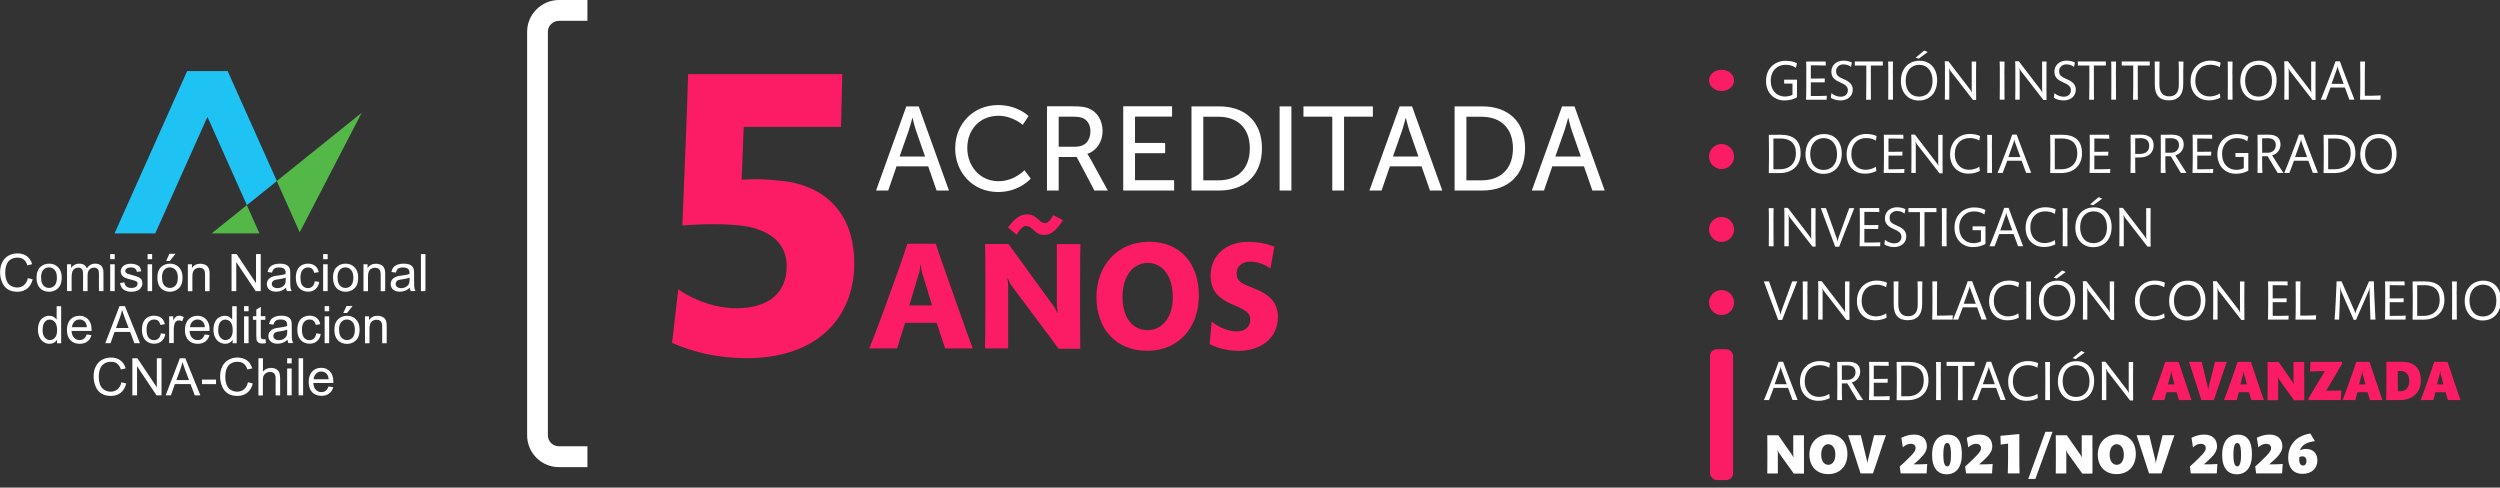 <?xml version="1.0" encoding="UTF-8"?>
<svg id="Capa_1" data-name="Capa 1" xmlns="http://www.w3.org/2000/svg" version="1.1" viewBox="0 0 282 55">
  <rect x="0" y="0" width="282" height="55" fill="#333333" stroke="none"/>
  <defs>
    <style>
      .cls-1, .cls-2, .cls-3, .cls-4, .cls-5, .cls-6, .cls-7 {
        stroke-width: 0px;
      }

      .cls-1, .cls-3, .cls-4, .cls-7 {
        fill-rule: evenodd;
      }

      .cls-1, .cls-5 {
        fill: #fff;
      }

      .cls-2 {
        fill: none;
      }

      .cls-3 {
        fill: #54b848;
      }

      .cls-4 {
        fill: #1fc3f3;
      }

      .cls-6, .cls-7 {
        fill: #fc1c66;
      }
    </style>
  </defs>
  <g>
    <polygon class="cls-4" points="12.92 26.33 17.51 26.33 23.4 13.18 27.85 23.14 31.23 20.42 25.69 8.04 25.7 8.02 25.68 8.02 21.11 8.02 21.09 8.02 21.1 8.04 12.92 26.33"/>
    <path class="cls-3" d="M23.87,26.33h5.4l-1.43-3.19-3.97,3.19h0ZM33.81,26.2l6.99-13.48-9.58,7.7,2.58,5.78Z"/>
    <path class="cls-1" d="M3.14,31.37l.55.14c-.12.45-.32.8-.62,1.04-.3.24-.67.36-1.1.36s-.82-.09-1.1-.28c-.28-.18-.5-.45-.64-.8-.15-.35-.22-.72-.22-1.12,0-.44.08-.81.25-1.14.17-.32.4-.57.71-.74.31-.17.64-.25,1.01-.25.42,0,.77.11,1.05.32.29.21.48.51.6.9l-.54.13c-.1-.3-.24-.53-.42-.66-.18-.14-.42-.21-.7-.21-.32,0-.59.08-.8.23-.22.15-.37.36-.45.62-.09.26-.13.53-.13.8,0,.36.05.67.15.93.1.27.26.46.48.59.22.13.45.2.71.2.31,0,.57-.09.78-.27.21-.18.36-.44.44-.8h0ZM4.12,31.32c0-.56.16-.97.47-1.24.26-.22.58-.34.95-.34.42,0,.76.14,1.02.41.26.27.4.65.4,1.13,0,.39-.06.7-.18.92-.12.22-.29.4-.51.52-.22.12-.47.19-.73.19-.42,0-.77-.14-1.03-.41-.26-.27-.39-.66-.39-1.17h0ZM4.64,31.32c0,.39.08.68.25.87.17.19.38.29.64.29s.47-.1.64-.29c.17-.19.25-.49.25-.89,0-.37-.09-.66-.26-.85-.17-.19-.38-.29-.64-.29s-.47.1-.64.29c-.17.19-.25.48-.25.87h0ZM7.56,32.84v-3.03h.46v.43c.09-.15.22-.27.38-.36.16-.09.34-.14.54-.14.22,0,.41.05.55.14.14.09.24.22.3.39.24-.35.55-.53.94-.53.3,0,.53.08.7.25.16.17.24.42.24.77v2.08h-.51v-1.91c0-.2-.02-.35-.05-.44-.03-.09-.09-.16-.18-.22-.09-.06-.19-.08-.31-.08-.21,0-.39.07-.53.21-.14.14-.21.37-.21.68v1.76h-.51v-1.97c0-.23-.04-.4-.13-.51-.08-.11-.22-.17-.41-.17-.14,0-.28.04-.4.11-.12.08-.21.19-.27.33-.05.15-.08.36-.08.63v1.57h-.51ZM12.43,29.24v-.58h.51v.58h-.51ZM12.43,32.84v-3.03h.51v3.03h-.51ZM13.52,31.93l.51-.08c.03.2.11.36.24.47.13.11.31.16.55.16s.41-.05.53-.14c.11-.1.17-.21.17-.34,0-.12-.05-.21-.15-.27-.07-.05-.25-.1-.53-.17-.38-.09-.64-.18-.78-.25-.14-.07-.25-.17-.33-.29-.07-.12-.11-.26-.11-.4,0-.14.03-.26.09-.37.06-.11.15-.21.25-.29.08-.06.19-.11.33-.15.14-.04.29-.06.44-.06.24,0,.45.03.63.1.18.07.31.16.4.28.08.12.14.27.18.47l-.5.07c-.02-.16-.09-.28-.2-.37-.11-.09-.26-.13-.46-.13-.23,0-.4.04-.5.12-.1.08-.15.17-.15.27,0,.07.02.13.06.18.04.05.11.1.2.14.05.02.2.06.45.13.36.1.62.18.76.24.14.06.26.15.34.27.08.12.12.26.12.44s-.05.33-.15.48c-.1.15-.24.27-.43.35-.19.08-.4.12-.64.12-.39,0-.69-.08-.9-.24-.21-.16-.34-.4-.4-.73h0ZM16.65,29.24v-.58h.51v.58h-.51ZM16.65,32.84v-3.03h.51v3.03h-.51ZM17.75,31.32c0-.56.16-.97.47-1.24.26-.22.58-.34.95-.34.42,0,.76.14,1.02.41.26.27.4.65.4,1.13,0,.39-.06.7-.18.92-.12.22-.29.4-.51.52-.22.12-.47.19-.73.19-.42,0-.77-.14-1.03-.41-.26-.27-.39-.66-.39-1.17h0ZM18.28,31.32c0,.39.08.68.25.87.17.19.38.29.64.29s.47-.1.64-.29c.17-.19.25-.49.25-.89,0-.37-.09-.66-.26-.85-.17-.19-.38-.29-.64-.29s-.47.1-.64.29c-.17.19-.25.48-.25.87h0ZM18.74,29.43l.37-.8h.68l-.63.8h-.43ZM21.19,32.84v-3.03h.46v.43c.22-.33.54-.49.96-.49.18,0,.35.03.5.1.15.07.27.15.34.26.08.11.13.23.16.38.02.1.03.26.03.5v1.86h-.51v-1.84c0-.21-.02-.37-.06-.47-.04-.1-.11-.19-.21-.25-.1-.06-.22-.09-.36-.09-.22,0-.41.07-.56.21-.16.14-.24.4-.24.79v1.65h-.51ZM26.12,32.84v-4.18h.57l2.19,3.28v-3.28h.53v4.18h-.57l-2.19-3.28v3.28h-.53ZM32.26,32.46c-.19.16-.37.28-.55.34-.18.07-.36.1-.57.1-.33,0-.59-.08-.77-.24-.18-.16-.27-.37-.27-.62,0-.15.03-.28.1-.41.07-.12.16-.22.27-.29.11-.07.23-.13.37-.17.1-.03.25-.05.46-.08.41-.05.72-.11.92-.18,0-.07,0-.11,0-.13,0-.21-.05-.36-.15-.44-.13-.12-.33-.17-.59-.17-.24,0-.42.04-.54.13-.12.08-.2.23-.26.45l-.5-.07c.05-.22.12-.39.23-.52.1-.13.26-.23.46-.31.2-.07.43-.11.69-.11s.47.03.63.09c.16.06.28.14.36.23.08.09.13.21.16.35.02.09.03.25.03.47v.68c0,.48.01.78.03.9.02.13.06.25.13.37h-.54c-.05-.11-.08-.23-.1-.38h0ZM32.22,31.32c-.19.08-.47.14-.84.19-.21.03-.36.06-.45.1-.09.04-.15.09-.2.17-.05.07-.07.15-.07.24,0,.14.05.25.16.34s.26.14.46.14.37-.04.53-.13c.15-.09.27-.2.34-.35.06-.12.08-.29.08-.51v-.19h0ZM35.51,31.73l.5.07c-.06.35-.2.62-.42.81-.23.2-.51.29-.84.29-.41,0-.75-.14-1-.41-.25-.27-.38-.66-.38-1.16,0-.33.05-.61.16-.86.11-.24.27-.43.49-.55.22-.12.46-.18.72-.18.33,0,.6.08.81.25.21.17.34.4.4.71l-.5.08c-.05-.2-.13-.36-.25-.46-.12-.1-.27-.15-.44-.15-.26,0-.47.09-.63.28-.16.19-.24.48-.24.88s.08.7.23.89c.16.18.36.28.61.28.2,0,.37-.06.51-.19.14-.12.22-.31.26-.57h0ZM36.45,29.24v-.58h.51v.58h-.51ZM36.45,32.84v-3.03h.51v3.03h-.51ZM37.56,31.32c0-.56.16-.97.47-1.24.26-.22.58-.34.95-.34.42,0,.76.14,1.02.41.26.27.4.65.4,1.13,0,.39-.06.7-.17.92-.12.22-.29.4-.51.52-.22.12-.47.19-.73.19-.42,0-.77-.14-1.03-.41-.26-.27-.39-.66-.39-1.17h0ZM38.08,31.32c0,.39.08.68.25.87.17.19.38.29.64.29s.47-.1.64-.29c.17-.19.25-.49.25-.89,0-.37-.09-.66-.26-.85-.17-.19-.38-.29-.64-.29s-.47.1-.64.29c-.17.19-.25.48-.25.87h0ZM41,32.84v-3.03h.46v.43c.22-.33.54-.49.96-.49.18,0,.35.03.5.1.15.07.27.15.34.26.08.11.13.23.16.38.02.1.03.26.03.5v1.86h-.51v-1.84c0-.21-.02-.37-.06-.47-.04-.1-.11-.19-.21-.25-.1-.06-.22-.09-.36-.09-.22,0-.41.07-.56.21-.16.14-.24.4-.24.79v1.65h-.51ZM46.23,32.46c-.19.16-.37.28-.55.34-.18.07-.37.1-.57.1-.33,0-.59-.08-.77-.24-.18-.16-.27-.37-.27-.62,0-.15.03-.28.1-.41.07-.12.16-.22.27-.29.11-.07.23-.13.37-.17.1-.03.25-.05.46-.08.41-.05.72-.11.92-.18,0-.07,0-.11,0-.13,0-.21-.05-.36-.15-.44-.13-.12-.33-.17-.59-.17-.24,0-.42.04-.54.13-.12.08-.2.23-.26.45l-.5-.07c.05-.22.12-.39.23-.52.1-.13.26-.23.46-.31.2-.07.43-.11.69-.11s.47.03.63.09c.16.06.28.14.36.23.08.09.13.21.16.35.02.09.03.25.03.47v.68c0,.48.01.78.03.9.02.13.06.25.13.37h-.54c-.05-.11-.08-.23-.1-.38h0ZM46.19,31.32c-.19.08-.47.14-.84.19-.21.03-.36.06-.45.1-.09.04-.15.09-.2.17-.05.07-.07.15-.07.24,0,.14.05.25.16.34s.26.14.46.14.37-.04.53-.13c.15-.09.27-.2.34-.35.06-.12.08-.29.08-.51v-.19h0ZM47.48,32.84v-4.18h.51v4.18h-.51ZM6.43,38.71v-.38c-.19.3-.47.45-.85.45-.24,0-.46-.07-.66-.2-.2-.13-.36-.32-.47-.56-.11-.24-.17-.51-.17-.82s.05-.58.15-.82c.1-.25.25-.43.45-.56.2-.13.43-.2.67-.2.18,0,.35.04.49.12.14.08.26.18.35.3v-1.5h.51v4.18h-.48ZM4.8,37.2c0,.39.08.68.25.87.16.19.36.29.58.29s.42-.09.57-.27c.16-.18.24-.46.24-.84,0-.41-.08-.72-.24-.91-.16-.19-.36-.29-.59-.29s-.42.09-.57.28c-.15.19-.23.48-.23.88h0ZM9.79,37.73l.53.07c-.08.31-.24.55-.46.72-.23.17-.51.26-.87.26-.44,0-.79-.14-1.05-.41-.26-.27-.39-.65-.39-1.15s.13-.9.39-1.18c.26-.28.6-.42,1.02-.42s.73.14.99.41c.26.28.38.66.38,1.16,0,.03,0,.08,0,.14h-2.26c.02.33.11.59.28.76.17.18.38.27.63.27.19,0,.35-.05.48-.15.13-.1.24-.26.32-.48h0ZM8.11,36.91h1.69c-.02-.26-.09-.45-.19-.57-.16-.2-.38-.3-.63-.3-.24,0-.43.08-.59.24-.16.16-.25.37-.27.63h0ZM11.88,38.71l1.6-4.18h.61l1.7,4.18h-.63l-.48-1.27h-1.76l-.45,1.27h-.59ZM13.08,37h1.43l-.44-1.16c-.13-.35-.23-.64-.3-.87-.06.27-.13.54-.23.81l-.46,1.23h0ZM18.15,37.6l.5.07c-.06.35-.2.62-.42.81-.23.2-.51.29-.84.29-.41,0-.75-.14-1-.41-.25-.27-.38-.66-.38-1.16,0-.33.05-.61.16-.86.11-.24.27-.43.49-.55.22-.12.46-.18.72-.18.33,0,.6.08.81.25.21.17.34.4.4.71l-.5.08c-.05-.2-.13-.36-.25-.46-.12-.1-.27-.15-.44-.15-.26,0-.47.09-.63.28-.16.19-.24.48-.24.88s.08.7.23.89c.16.18.36.28.61.28.2,0,.37-.06.51-.19.14-.12.22-.31.26-.57h0ZM19.08,38.71v-3.03h.46v.46c.12-.22.23-.36.33-.43.1-.07.21-.1.33-.1.17,0,.35.05.53.16l-.18.47c-.12-.07-.25-.1-.37-.1-.11,0-.21.03-.3.1-.09.07-.15.16-.19.28-.06.18-.09.38-.09.6v1.58h-.51ZM23.1,37.73l.53.07c-.08.31-.24.55-.46.72-.23.17-.51.26-.87.26-.44,0-.79-.14-1.05-.41-.26-.27-.39-.65-.39-1.15s.13-.9.39-1.18c.26-.28.6-.42,1.02-.42s.73.14.99.41c.26.28.38.66.38,1.16,0,.03,0,.08,0,.14h-2.26c.02.33.11.59.28.76.17.18.38.27.63.27.19,0,.35-.05.48-.15.13-.1.24-.26.32-.48h0ZM21.42,36.91h1.69c-.02-.26-.09-.45-.19-.57-.16-.2-.37-.3-.63-.3-.24,0-.43.08-.59.24-.16.16-.25.37-.27.63h0ZM26.24,38.71v-.38c-.19.3-.47.45-.85.45-.24,0-.46-.07-.67-.2-.2-.13-.36-.32-.47-.56-.11-.24-.17-.51-.17-.82s.05-.58.15-.82c.1-.25.25-.43.45-.56.2-.13.43-.2.67-.2.18,0,.35.04.49.12.14.08.26.18.35.3v-1.5h.51v4.18h-.48ZM24.61,37.2c0,.39.08.68.25.87.16.19.36.29.58.29s.42-.09.57-.27c.16-.18.24-.46.24-.84,0-.41-.08-.72-.24-.91-.16-.19-.36-.29-.59-.29s-.42.09-.57.28c-.15.19-.23.48-.23.88h0ZM27.53,35.11v-.58h.51v.58h-.51ZM27.53,38.71v-3.03h.51v3.03h-.51ZM29.94,38.25l.07.45c-.14.03-.27.05-.39.05-.19,0-.33-.03-.43-.09-.1-.06-.17-.14-.22-.23-.04-.1-.06-.3-.06-.61v-1.75h-.38v-.4h.38v-.75l.51-.31v1.06h.51v.4h-.51v1.78c0,.15,0,.24.03.28.02.04.05.07.09.1.04.02.1.04.18.04.06,0,.13,0,.22-.02h0ZM32.43,38.33c-.19.16-.37.28-.55.34-.18.07-.36.1-.57.1-.33,0-.59-.08-.77-.24-.18-.16-.27-.37-.27-.62,0-.15.03-.28.1-.41.07-.12.16-.22.27-.29.11-.07.23-.13.37-.17.1-.03.25-.05.46-.08.41-.05.72-.11.92-.18,0-.07,0-.11,0-.13,0-.21-.05-.36-.15-.44-.13-.12-.33-.17-.59-.17-.24,0-.42.04-.54.13-.12.08-.2.23-.26.45l-.5-.07c.05-.22.12-.39.23-.52.1-.13.26-.23.46-.31.2-.07.43-.11.69-.11s.47.03.63.09c.16.06.28.14.36.23.08.09.13.21.16.35.02.09.03.25.03.47v.68c0,.48.01.78.03.9.02.13.06.25.13.37h-.54c-.05-.11-.08-.23-.1-.38h0ZM32.39,37.19c-.19.08-.47.14-.84.19-.21.03-.36.06-.45.1-.09.04-.15.09-.2.17-.05.07-.07.15-.07.24,0,.14.05.25.16.34s.26.14.46.14.37-.04.53-.13c.15-.09.27-.2.34-.35.06-.12.08-.29.08-.51v-.19h0ZM35.68,37.6l.5.07c-.06.35-.2.62-.42.81-.23.2-.51.29-.84.29-.41,0-.75-.14-1-.41-.25-.27-.38-.66-.38-1.16,0-.33.05-.61.16-.86.11-.24.27-.43.49-.55.22-.12.46-.18.72-.18.33,0,.6.08.81.25.21.17.34.4.4.71l-.5.08c-.05-.2-.13-.36-.25-.46-.12-.1-.27-.15-.44-.15-.26,0-.47.09-.63.28-.16.19-.24.48-.24.88s.08.7.23.89c.16.18.36.28.61.28.2,0,.37-.06.51-.19.14-.12.22-.31.26-.57h0ZM36.62,35.11v-.58h.51v.58h-.51ZM36.62,38.71v-3.03h.51v3.03h-.51ZM37.72,37.2c0-.56.16-.97.47-1.24.26-.22.58-.34.95-.34.42,0,.76.14,1.02.41.26.27.4.65.4,1.13,0,.39-.06.7-.18.92-.12.22-.29.4-.51.52-.22.12-.47.19-.73.19-.42,0-.77-.14-1.03-.41-.26-.27-.39-.66-.39-1.17h0ZM38.25,37.2c0,.39.08.68.25.87.17.19.38.29.64.29s.47-.1.64-.29c.17-.19.25-.49.25-.89,0-.37-.09-.66-.26-.85-.17-.19-.38-.29-.64-.29s-.47.1-.64.29c-.17.19-.25.48-.25.87h0ZM38.72,35.31l.37-.8h.68l-.63.8h-.43ZM41.17,38.71v-3.03h.46v.43c.22-.33.54-.49.96-.49.18,0,.35.03.5.1.15.07.27.15.34.26.08.11.13.23.16.38.02.1.03.26.03.5v1.86h-.51v-1.84c0-.21-.02-.37-.06-.47-.04-.1-.11-.19-.21-.25-.1-.06-.22-.09-.36-.09-.22,0-.41.07-.56.21-.16.14-.24.4-.24.79v1.65h-.51ZM13.69,43.12l.55.14c-.12.45-.32.8-.62,1.04-.3.24-.67.36-1.1.36s-.82-.09-1.1-.28c-.28-.18-.5-.45-.64-.8-.15-.35-.22-.72-.22-1.12,0-.44.08-.81.25-1.14.17-.32.4-.57.71-.74.31-.17.64-.25,1.01-.25.42,0,.77.11,1.05.32.29.21.48.51.6.9l-.54.13c-.1-.3-.24-.53-.42-.66-.18-.14-.42-.21-.7-.21-.32,0-.59.08-.8.23-.22.15-.37.36-.45.62-.09.26-.13.53-.13.8,0,.36.05.67.15.93.1.27.26.46.48.59.22.13.45.2.71.2.31,0,.57-.09.78-.27.21-.18.36-.44.44-.8h0ZM14.93,44.59v-4.18h.57l2.19,3.28v-3.28h.53v4.18h-.57l-2.19-3.28v3.28h-.53ZM18.69,44.59l1.6-4.18h.61l1.7,4.18h-.63l-.48-1.27h-1.76l-.45,1.27h-.59ZM19.89,42.87h1.43l-.44-1.16c-.13-.35-.23-.64-.3-.87-.06.27-.13.54-.23.81l-.46,1.23h0ZM22.78,43.33v-.51h1.59v.51h-1.59ZM27.97,43.12l.55.14c-.12.45-.32.8-.63,1.04-.3.24-.67.36-1.1.36s-.82-.09-1.1-.28c-.28-.18-.5-.45-.64-.8-.15-.35-.22-.72-.22-1.12,0-.44.08-.81.25-1.14.17-.32.4-.57.71-.74.31-.17.64-.25,1.01-.25.42,0,.77.11,1.05.32.29.21.48.51.6.9l-.54.13c-.1-.3-.24-.53-.42-.66-.18-.14-.42-.21-.7-.21-.32,0-.59.08-.8.23-.22.15-.37.36-.45.62-.09.26-.13.53-.13.8,0,.36.05.67.15.93.1.27.26.46.48.59.22.13.45.2.71.2.31,0,.57-.09.78-.27.21-.18.36-.44.44-.8h0ZM29.15,44.59v-4.18h.51v1.51c.24-.28.54-.42.9-.42.22,0,.42.04.58.13.16.09.28.21.35.37.07.16.11.38.11.68v1.92h-.51v-1.92c0-.26-.06-.44-.17-.56-.11-.12-.27-.17-.47-.17-.15,0-.29.04-.43.12-.13.08-.23.19-.29.32-.06.13-.08.32-.08.56v1.66h-.51ZM32.39,40.99v-.58h.51v.58h-.51ZM32.39,44.59v-3.03h.51v3.03h-.51ZM33.68,44.59v-4.18h.51v4.18h-.51ZM37.06,43.6l.53.07c-.08.31-.24.55-.46.72-.23.17-.51.26-.87.26-.44,0-.79-.14-1.05-.41-.26-.27-.39-.65-.39-1.15s.13-.9.39-1.18c.26-.28.6-.42,1.02-.42s.73.14.99.41c.26.28.38.66.38,1.16,0,.03,0,.08,0,.14h-2.26c.02.33.11.59.28.76.17.18.38.27.63.27.19,0,.35-.05.48-.15.13-.1.24-.26.32-.48h0ZM35.38,42.78h1.69c-.02-.26-.09-.45-.19-.57-.16-.2-.38-.3-.64-.3-.24,0-.43.08-.59.24-.16.16-.25.37-.27.63Z"/>
  </g>
  <path class="cls-1" d="M63.04,0h3.22v2.35h-3.22c-.34,0-.65.14-.88.37h0c-.22.22-.36.53-.36.88v45.5c0,.34.14.65.36.88.23.22.54.36.88.36h3.22v2.35h-3.22c-.99,0-1.88-.4-2.53-1.05h0c-.65-.65-1.05-1.55-1.05-2.54V3.59c0-.99.4-1.88,1.05-2.53h0c.65-.65,1.55-1.06,2.54-1.06Z"/>
  <path class="cls-1" d="M105.66,21.49h1.38l-3.41-9.49h-1.4l-3.41,9.49h1.37l.94-2.73h3.57l.95,2.73h0ZM102.94,13.31s.2.86.36,1.34l1.05,3.01h-2.88l1.06-3.01c.16-.48.38-1.34.38-1.34h.03ZM107.74,16.7c0,2.78,2,4.96,4.85,4.96,2.38,0,3.68-1.51,3.68-1.51l-.71-.95s-1.14,1.24-2.93,1.24c-2.11,0-3.52-1.72-3.52-3.75s1.38-3.63,3.51-3.63c1.64,0,2.74,1.03,2.74,1.03l.66-.99s-1.17-1.25-3.45-1.25c-2.75,0-4.82,2.1-4.82,4.85h0ZM118.09,21.49h1.33v-3.78h2.03l2,3.78h1.51l-2.02-3.68c-.17-.31-.28-.43-.28-.43v-.03c1.03-.34,1.71-1.36,1.71-2.57s-.63-2.2-1.6-2.57c-.36-.13-.78-.22-1.77-.22h-2.9v9.49h0ZM119.42,16.56v-3.4h1.53c.74,0,1.05.08,1.3.21.48.27.75.77.75,1.46,0,1.06-.64,1.72-1.68,1.72h-1.91ZM126.7,21.49h5.74v-1.16h-4.41v-3.05h3.4v-1.16h-3.4v-2.97h4.18v-1.16h-5.51v9.49h0ZM134.4,21.49h3.14c2.9,0,4.81-1.75,4.81-4.76s-1.91-4.73-4.81-4.73h-3.14v9.49h0ZM135.73,20.34v-7.17h1.72c2.12,0,3.53,1.25,3.53,3.57s-1.4,3.6-3.53,3.6h-1.72ZM144.34,21.49h1.33v-9.49h-1.33v9.49h0ZM150.28,21.49h1.33v-8.33h3.25v-1.16h-7.83v1.16h3.25v8.33h0ZM161.3,21.49l-.95-2.73h-3.57l-.94,2.73h-1.37l3.41-9.49h1.4l3.41,9.49h-1.38ZM158.59,13.31h-.03s-.22.86-.38,1.34l-1.06,3.01h2.88l-1.05-3.01c-.16-.48-.36-1.34-.36-1.34h0ZM164.08,21.49h3.14c2.9,0,4.81-1.75,4.81-4.76s-1.91-4.73-4.81-4.73h-3.14v9.49h0ZM165.41,20.34v-7.17h1.72c2.12,0,3.53,1.25,3.53,3.57s-1.4,3.6-3.53,3.6h-1.72ZM179.63,21.49h1.38l-3.41-9.49h-1.4l-3.41,9.49h1.37l.94-2.73h3.57l.95,2.73h0ZM176.91,13.31s.2.86.36,1.34l1.05,3.01h-2.88l1.06-3.01c.16-.48.38-1.34.38-1.34h.03Z"/>
  <g>
    <path class="cls-6" d="M106.61,39.3c-.24-.75-.54-1.6-.96-2.89h-3.55c-.37,1.15-.71,2.23-.91,2.89h-3.13c.43-1.08,1.17-2.96,2.17-5.76,1.1-2.99,1.77-4.91,2.12-6.05h3.2c.31.99,1.15,3.32,2.21,6.33.91,2.57,1.62,4.61,1.97,5.48h-3.13ZM103.97,30.62c-.04-.14-.1-.63-.1-.77h-.05c0,.14-.05.59-.1.77l-1.15,3.83h2.57l-1.17-3.83Z"/>
    <path class="cls-6" d="M121.83,31.6v3.29c0,2.09.02,3.67.02,4.45h-2.43l-5.39-7.22c-.12-.16-.3-.57-.35-.75h-.05c.05.24.09.63.09.83v7.1h-2.61c.02-.77.04-2.64.04-4.33v-3.24c0-1.76,0-3.38-.04-4.21h2.64l5.13,7.06c.14.19.29.52.37.7h.05c-.04-.23-.09-.71-.09-.97v-6.78h2.66c-.03.78-.03,2-.03,4.07ZM117.76,26.5c-1.06,0-1.25-1.01-2.04-1.01-.24,0-.57.19-1.04.99l-.97-.83c.87-1.15,1.41-1.46,2.17-1.46,1.11-.02,1.29.97,1.97.97.29,0,.57-.19.96-.89l1.1.57c-.9,1.37-1.5,1.65-2.14,1.65Z"/>
    <path class="cls-6" d="M129.4,39.57c-3.48,0-5.72-2.44-5.72-6.04s2.37-6.26,5.97-6.26c3.39,0,5.58,2.37,5.58,6.05s-2.33,6.25-5.83,6.25ZM129.49,29.65c-1.63,0-2.87,1.41-2.87,3.83s1.18,3.76,2.84,3.76c1.53,0,2.83-1.29,2.83-3.72s-1.2-3.86-2.8-3.86Z"/>
    <path class="cls-6" d="M139.58,39.57c-1.1,0-2.33-.33-3.13-.75l.23-2.54c1.04.8,2,1.1,2.85,1.1,1.03,0,1.5-.61,1.5-1.32,0-.77-.49-1.08-1.95-1.69-2.04-.85-2.52-1.93-2.52-3.3,0-2.21,1.7-3.79,4.23-3.79,1.2,0,2.17.23,2.96.54l-.45,2.47c-.73-.54-1.57-.78-2.31-.78-.85,0-1.5.52-1.5,1.29,0,.82.33,1.11,1.81,1.67,1.93.73,2.85,1.69,2.85,3.27,0,2.14-1.58,3.84-4.56,3.84Z"/>
  </g>
  <path class="cls-6" d="M84.23,40.4c-3.21,0-5.95-.65-8.42-1.72l.7-6.05c2,1.4,4.42,2.14,6.56,2.14,3.67,0,5.67-1.77,5.67-4.74,0-2.37-1.54-3.86-4.33-4.46-.98-.19-2.46-.28-3.95-.28-1.12,0-2.33.05-3.49.14.19-4.84.56-13.3.65-17.07h17.39l-.14,5.95h-10.98l-.23,5.95c.47,0,.98-.05,1.58-.05.93,0,2,.09,2.98.19,4.93.56,8.14,3.72,8.14,9.3,0,5.95-4,10.7-12.14,10.7Z"/>
  <path class="cls-7" d="M194.19,7.87c.78,0,1.41.54,1.41,1.2s-.63,1.2-1.41,1.2-1.41-.54-1.41-1.2.63-1.2,1.41-1.2Z"/>
  <g>
    <path class="cls-5" d="M201.29,11.33c-1.18,0-2.08-.84-2.08-2.2,0-1.5,1.08-2.27,2.2-2.27.56,0,.99.11,1.29.29l-.13.51c-.36-.28-.76-.35-1.2-.35-.87,0-1.63.65-1.63,1.79s.71,1.79,1.6,1.79c.32,0,.61-.08.85-.19v-1.27h-.94v-.44h1.45v1.99c-.43.24-.89.35-1.41.35Z"/>
    <path class="cls-5" d="M206.04,11.25h-2.32c.01-.31.03-.79.03-1.61v-1.15c0-.87,0-1.31-.02-1.55h2.2l.02.45c-.25,0-.51-.02-1.05-.02h-.64v1.49h.68c.29,0,.57,0,.9-.01l-.02.44c-.29,0-.55,0-.87,0h-.69v1.54h.74c.52,0,.8-.02,1.06-.03l-.02.46Z"/>
    <path class="cls-5" d="M207.6,11.33c-.39,0-.83-.13-1.08-.3l.06-.52c.3.25.68.4,1.04.4.55,0,.82-.33.82-.73s-.23-.61-.92-.91c-.78-.34-.94-.74-.94-1.2,0-.68.53-1.23,1.36-1.23.41,0,.69.09.95.21l-.1.5c-.25-.2-.55-.29-.88-.29-.41,0-.8.3-.8.74s.15.63.84.92c.72.3,1.04.65,1.04,1.2,0,.67-.5,1.21-1.41,1.21Z"/>
    <path class="cls-5" d="M211.54,7.39h-.51v2.21c0,.68,0,1.29.01,1.65h-.54c0-.36.02-.94.02-1.67v-2.19h-.48c-.36,0-.61,0-.82,0v-.46h3.16v.46c-.2,0-.49,0-.84,0Z"/>
    <path class="cls-5" d="M213.52,8.44v1.15c0,.98,0,1.35.01,1.65h-.54c0-.31.01-.68.01-1.64v-1.15c0-.87,0-1.23-.02-1.51h.55c0,.29-.02.65-.02,1.5Z"/>
    <path class="cls-5" d="M216.43,11.34c-1.2,0-2.01-.91-2.01-2.19,0-1.39.84-2.3,2.11-2.3,1.19,0,1.98.88,1.98,2.19,0,1.41-.82,2.3-2.07,2.3ZM216.48,7.31c-.88,0-1.52.67-1.52,1.79s.6,1.8,1.5,1.8,1.53-.64,1.53-1.78-.62-1.81-1.51-1.81ZM216.44,6.61l-.36-.1.97-.81.4.17-1.02.75Z"/>
    <path class="cls-5" d="M222.55,11.27l-2.56-3.3c-.04-.06-.11-.2-.13-.26h-.02c.01.08.04.22.04.3v3.23h-.5c0-.32.01-.7.01-1.25v-1.91c0-.52,0-.85-.02-1.17h.41l2.49,3.25c.05.07.13.2.16.27h.01c-.02-.08-.03-.25-.03-.35v-3.14h.5c0,.31-.01.7-.01,1.23v1.65c0,.68,0,1.17.01,1.46h-.37Z"/>
    <path class="cls-5" d="M226.1,8.44v1.15c0,.98,0,1.35.01,1.65h-.54c0-.31.01-.68.01-1.64v-1.15c0-.87,0-1.23-.02-1.51h.55c0,.29-.02.65-.02,1.5Z"/>
    <path class="cls-5" d="M230.49,11.27l-2.56-3.3c-.04-.06-.11-.2-.13-.26h-.02c.01.08.04.22.04.3v3.23h-.5c0-.32.01-.7.01-1.25v-1.91c0-.52,0-.85-.02-1.17h.41l2.49,3.25c.05.07.13.2.16.27h.01c-.02-.08-.03-.25-.03-.35v-3.14h.5c0,.31-.01.7-.01,1.23v1.65c0,.68,0,1.17.01,1.46h-.37Z"/>
    <path class="cls-5" d="M232.76,11.33c-.39,0-.83-.13-1.08-.3l.06-.52c.3.25.68.4,1.04.4.55,0,.82-.33.82-.73s-.23-.61-.92-.91c-.78-.34-.94-.74-.94-1.2,0-.68.53-1.23,1.36-1.23.41,0,.69.09.95.21l-.1.5c-.25-.2-.55-.29-.88-.29-.41,0-.8.3-.8.74s.15.63.84.92c.72.3,1.04.65,1.04,1.2,0,.67-.5,1.21-1.41,1.21Z"/>
    <path class="cls-5" d="M236.7,7.39h-.51v2.21c0,.68,0,1.29.01,1.65h-.54c0-.36.02-.94.02-1.67v-2.19h-.48c-.36,0-.61,0-.82,0v-.46h3.16v.46c-.2,0-.49,0-.84,0Z"/>
    <path class="cls-5" d="M238.68,8.44v1.15c0,.98,0,1.35.01,1.65h-.54c0-.31.01-.68.01-1.64v-1.15c0-.87,0-1.23-.02-1.51h.55c0,.29-.02.65-.02,1.5Z"/>
    <path class="cls-5" d="M241.65,7.39h-.51v2.21c0,.68,0,1.29.01,1.65h-.54c0-.36.02-.94.02-1.67v-2.19h-.48c-.36,0-.61,0-.82,0v-.46h3.16v.46c-.2,0-.49,0-.84,0Z"/>
    <path class="cls-5" d="M246.27,7.75v1.74c0,1.23-.57,1.83-1.64,1.83-.99,0-1.57-.55-1.57-1.76v-1.72c0-.36,0-.67-.01-.9h.55c0,.21-.02.52-.02.87v1.73c0,.9.4,1.33,1.11,1.33.62,0,1.08-.34,1.08-1.29v-1.81c0-.29-.01-.64-.02-.83h.54c0,.24-.01.5-.01.81Z"/>
    <path class="cls-5" d="M250.4,7.59c-.3-.18-.66-.29-1.08-.29-.99,0-1.69.67-1.69,1.84,0,1.04.67,1.74,1.59,1.74.43,0,.87-.13,1.18-.34l.05.48c-.34.18-.77.3-1.29.3-1.16,0-2.06-.81-2.06-2.16,0-1.45.99-2.32,2.24-2.32.48,0,.86.11,1.14.23l-.08.51Z"/>
    <path class="cls-5" d="M251.82,8.44v1.15c0,.98,0,1.35.01,1.65h-.54c0-.31.01-.68.01-1.64v-1.15c0-.87,0-1.23-.02-1.51h.55c0,.29-.02.65-.02,1.5Z"/>
    <path class="cls-5" d="M254.72,11.34c-1.2,0-2.01-.91-2.01-2.19,0-1.39.84-2.3,2.11-2.3,1.19,0,1.98.88,1.98,2.19,0,1.41-.82,2.3-2.07,2.3ZM254.77,7.31c-.88,0-1.52.67-1.52,1.79s.6,1.8,1.5,1.8,1.53-.64,1.53-1.78-.62-1.81-1.51-1.81Z"/>
    <path class="cls-5" d="M260.84,11.27l-2.56-3.3c-.04-.06-.11-.2-.13-.26h-.02c.01.08.04.22.04.3v3.23h-.5c0-.32.01-.7.01-1.25v-1.91c0-.52,0-.85-.02-1.17h.41l2.49,3.25c.05.07.13.2.16.27h.01c-.02-.08-.03-.25-.03-.35v-3.14h.5c0,.31-.01.7-.01,1.23v1.65c0,.68,0,1.17.01,1.46h-.37Z"/>
    <path class="cls-5" d="M265.01,11.25c-.13-.36-.27-.74-.51-1.38h-1.62c-.21.56-.4,1.06-.52,1.38h-.58c.17-.41.41-.97.8-2.01.5-1.31.72-1.88.86-2.32h.5c.12.37.43,1.15.88,2.35.32.84.62,1.63.76,1.97h-.59ZM263.74,7.75c-.02-.06-.05-.21-.06-.27h-.01c0,.07-.03.2-.06.27l-.61,1.71h1.36l-.62-1.71Z"/>
    <path class="cls-5" d="M268.5,11.25h-2.29c.02-.29.03-.95.03-1.69v-.93c0-1.01,0-1.35-.01-1.69h.54c-.01.43-.02.84-.02,1.27v2.59h.68c.42-.01.87-.02,1.11-.04l-.03.48Z"/>
    <path class="cls-5" d="M200.75,19.52c-.29,0-.88,0-1.23,0,0-.26.02-.69.02-1.58v-1.15c0-.87-.01-1.3-.02-1.58.31,0,.98-.01,1.32-.01,1.48,0,2.27.65,2.27,2.11,0,1.33-.92,2.21-2.35,2.21ZM200.79,15.63c-.23,0-.54,0-.75,0v3.46h.73c1.16,0,1.81-.73,1.81-1.78,0-1.19-.67-1.69-1.79-1.69Z"/>
    <path class="cls-5" d="M205.67,19.61c-1.2,0-2.01-.91-2.01-2.19,0-1.39.84-2.3,2.11-2.3,1.19,0,1.98.88,1.98,2.19,0,1.41-.82,2.3-2.07,2.3ZM205.71,15.58c-.88,0-1.52.67-1.52,1.79s.6,1.8,1.5,1.8,1.53-.64,1.53-1.78-.62-1.81-1.51-1.81Z"/>
    <path class="cls-5" d="M211.6,15.86c-.3-.18-.66-.29-1.08-.29-.99,0-1.69.67-1.69,1.84,0,1.04.67,1.74,1.59,1.74.43,0,.87-.13,1.18-.34l.05.48c-.34.18-.77.3-1.29.3-1.16,0-2.06-.81-2.06-2.16,0-1.45.99-2.32,2.24-2.32.48,0,.86.11,1.14.23l-.08.51Z"/>
    <path class="cls-5" d="M214.8,19.51h-2.32c.01-.31.03-.79.03-1.61v-1.15c0-.87,0-1.31-.02-1.55h2.2l.02.45c-.25,0-.51-.02-1.05-.02h-.64v1.49h.68c.29,0,.57,0,.9-.01l-.02.44c-.29,0-.55,0-.87,0h-.69v1.54h.74c.52,0,.8-.02,1.06-.03l-.02.46Z"/>
    <path class="cls-5" d="M218.77,19.54l-2.56-3.3c-.04-.06-.11-.2-.13-.26h-.02c.01.08.04.22.04.3v3.23h-.5c0-.32.01-.7.01-1.25v-1.91c0-.52,0-.85-.02-1.17h.41l2.49,3.25c.05.07.13.2.16.27h.01c-.02-.08-.03-.25-.03-.35v-3.14h.5c0,.31-.01.7-.01,1.23v1.65c0,.68,0,1.17.01,1.46h-.37Z"/>
    <path class="cls-5" d="M223.27,15.86c-.3-.18-.66-.29-1.08-.29-.99,0-1.69.67-1.69,1.84,0,1.04.67,1.74,1.59,1.74.43,0,.87-.13,1.18-.34l.05.48c-.34.18-.77.3-1.29.3-1.16,0-2.06-.81-2.06-2.16,0-1.45.99-2.32,2.24-2.32.48,0,.86.11,1.14.23l-.08.51Z"/>
    <path class="cls-5" d="M224.69,16.71v1.15c0,.98,0,1.35.01,1.65h-.54c0-.31.01-.68.01-1.64v-1.15c0-.87,0-1.23-.02-1.51h.55c0,.29-.02.65-.02,1.5Z"/>
    <path class="cls-5" d="M228.55,19.51c-.13-.36-.27-.74-.51-1.38h-1.62c-.21.56-.4,1.06-.52,1.38h-.58c.17-.41.41-.97.8-2.01.5-1.31.72-1.88.86-2.32h.5c.12.37.43,1.15.88,2.35.32.84.62,1.63.76,1.97h-.59ZM227.28,16.01c-.02-.06-.05-.21-.06-.27h-.01c0,.07-.03.2-.06.27l-.61,1.71h1.36l-.62-1.71Z"/>
    <path class="cls-5" d="M232.49,19.52c-.29,0-.88,0-1.23,0,0-.26.02-.69.02-1.58v-1.15c0-.87-.01-1.3-.02-1.58.31,0,.98-.01,1.32-.01,1.48,0,2.27.65,2.27,2.11,0,1.33-.92,2.21-2.35,2.21ZM232.53,15.63c-.23,0-.54,0-.75,0v3.46h.73c1.16,0,1.81-.73,1.81-1.78,0-1.19-.67-1.69-1.79-1.69Z"/>
    <path class="cls-5" d="M238.02,19.51h-2.32c.01-.31.03-.79.03-1.61v-1.15c0-.87,0-1.31-.02-1.55h2.2l.02.45c-.25,0-.51-.02-1.05-.02h-.64v1.49h.68c.29,0,.57,0,.9-.01l-.02.44c-.29,0-.55,0-.87,0h-.69v1.54h.74c.52,0,.8-.02,1.06-.03l-.02.46Z"/>
    <path class="cls-5" d="M241.4,17.76h-.55c0,.99,0,1.34.02,1.75h-.55c0-.31.02-1.03.02-1.58v-1.13c0-.61-.01-1.26-.01-1.6.29,0,.76-.01,1.18-.01.77,0,1.42.29,1.42,1.21,0,.75-.52,1.36-1.53,1.36ZM241.42,15.59c-.18,0-.44,0-.57.01v1.76h.52c.69,0,1.06-.34,1.06-.91,0-.62-.4-.87-1.01-.87Z"/>
    <path class="cls-5" d="M246,19.51c-.29-.48-.89-1.47-1.13-1.88h-.62c0,.94,0,1.5.03,1.88h-.55c0-.43.01-.74.01-1.5v-1.26c0-.71,0-1.18-.01-1.55.45-.01.96-.01,1.23-.01.99,0,1.36.44,1.36,1.11,0,.58-.36,1.06-.94,1.22.3.49.95,1.52,1.27,1.99h-.65ZM244.85,15.59c-.18,0-.48.01-.6.01v1.63c.16,0,.54,0,.65,0,.5,0,.89-.33.89-.86,0-.48-.27-.78-.94-.78Z"/>
    <path class="cls-5" d="M249.63,19.51h-2.32c.01-.31.03-.79.03-1.61v-1.15c0-.87,0-1.31-.02-1.55h2.2l.02.45c-.25,0-.51-.02-1.05-.02h-.64v1.49h.68c.29,0,.57,0,.9-.01l-.02.44c-.29,0-.55,0-.87,0h-.69v1.54h.74c.52,0,.8-.02,1.06-.03l-.02.46Z"/>
    <path class="cls-5" d="M252.2,19.6c-1.18,0-2.08-.84-2.08-2.2,0-1.5,1.08-2.27,2.2-2.27.56,0,.99.11,1.29.29l-.13.51c-.36-.28-.76-.35-1.2-.35-.87,0-1.63.65-1.63,1.79s.71,1.79,1.6,1.79c.32,0,.61-.08.85-.19v-1.27h-.94v-.44h1.45v1.99c-.43.24-.89.35-1.41.35Z"/>
    <path class="cls-5" d="M256.92,19.51c-.29-.48-.89-1.47-1.13-1.88h-.62c0,.94,0,1.5.03,1.88h-.55c0-.43.01-.74.01-1.5v-1.26c0-.71,0-1.18-.01-1.55.45-.01.96-.01,1.23-.01.99,0,1.36.44,1.36,1.11,0,.58-.36,1.06-.94,1.22.3.49.95,1.52,1.27,1.99h-.65ZM255.77,15.59c-.18,0-.48.01-.6.01v1.63c.16,0,.54,0,.65,0,.5,0,.89-.33.89-.86,0-.48-.27-.78-.94-.78Z"/>
    <path class="cls-5" d="M260.89,19.51c-.13-.36-.27-.74-.51-1.38h-1.62c-.21.56-.4,1.06-.52,1.38h-.58c.17-.41.41-.97.8-2.01.5-1.31.72-1.88.86-2.32h.5c.12.37.43,1.15.88,2.35.32.84.62,1.63.76,1.97h-.59ZM259.62,16.01c-.02-.06-.05-.21-.06-.27h-.01c0,.07-.03.2-.06.27l-.61,1.71h1.36l-.62-1.71Z"/>
    <path class="cls-5" d="M263.33,19.52c-.29,0-.88,0-1.23,0,0-.26.02-.69.02-1.58v-1.15c0-.87-.01-1.3-.02-1.58.31,0,.98-.01,1.32-.01,1.48,0,2.27.65,2.27,2.11,0,1.33-.92,2.21-2.35,2.21ZM263.37,15.63c-.23,0-.54,0-.75,0v3.46h.73c1.16,0,1.81-.73,1.81-1.78,0-1.19-.67-1.69-1.79-1.69Z"/>
    <path class="cls-5" d="M268.25,19.61c-1.2,0-2.01-.91-2.01-2.19,0-1.39.84-2.3,2.11-2.3,1.19,0,1.98.88,1.98,2.19,0,1.41-.82,2.3-2.07,2.3ZM268.3,15.58c-.88,0-1.52.67-1.52,1.79s.6,1.8,1.5,1.8,1.53-.64,1.53-1.78-.62-1.81-1.51-1.81Z"/>
    <path class="cls-5" d="M200.05,24.98v1.15c0,.98,0,1.35.01,1.65h-.54c0-.31.01-.68.01-1.64v-1.15c0-.87,0-1.23-.02-1.51h.55c0,.29-.02.65-.02,1.5Z"/>
    <path class="cls-5" d="M204.44,27.81l-2.56-3.3c-.04-.06-.11-.2-.13-.26h-.02c.01.08.04.22.04.3v3.23h-.5c0-.32.01-.7.01-1.25v-1.91c0-.52,0-.85-.02-1.17h.41l2.49,3.25c.05.07.13.2.16.27h.01c-.02-.08-.03-.25-.03-.35v-3.14h.5c0,.31-.01.7-.01,1.23v1.65c0,.68,0,1.17.01,1.46h-.37Z"/>
    <path class="cls-5" d="M208.41,25.37c-.47,1.21-.76,1.93-.95,2.46h-.45c-.2-.56-.43-1.15-.87-2.33-.32-.87-.62-1.65-.75-2.02h.58l1.21,3.4c.04.12.06.25.08.36h.01c.01-.1.05-.25.09-.37l1.23-3.39h.57c-.16.39-.38.94-.74,1.89Z"/>
    <path class="cls-5" d="M212.08,27.78h-2.32c.01-.31.03-.79.03-1.61v-1.15c0-.87,0-1.31-.02-1.55h2.2l.02.45c-.25,0-.51-.02-1.05-.02h-.64v1.49h.68c.29,0,.57,0,.9-.01l-.02.44c-.29,0-.55,0-.87,0h-.69v1.54h.74c.52,0,.8-.02,1.06-.03l-.02.46Z"/>
    <path class="cls-5" d="M213.64,27.87c-.39,0-.83-.13-1.08-.3l.06-.52c.3.25.68.4,1.04.4.55,0,.82-.33.82-.73s-.23-.61-.92-.91c-.78-.34-.94-.74-.94-1.2,0-.68.53-1.23,1.36-1.23.41,0,.69.09.95.21l-.1.5c-.25-.2-.55-.29-.88-.29-.41,0-.8.3-.8.74s.15.63.84.92c.72.3,1.04.65,1.04,1.2,0,.67-.5,1.21-1.41,1.21Z"/>
    <path class="cls-5" d="M217.59,23.93h-.51v2.21c0,.68,0,1.29.01,1.65h-.54c0-.36.02-.94.02-1.67v-2.19h-.48c-.36,0-.61,0-.82,0v-.46h3.16v.46c-.2,0-.49,0-.84,0Z"/>
    <path class="cls-5" d="M219.57,24.98v1.15c0,.98,0,1.35.01,1.65h-.54c0-.31.01-.68.01-1.64v-1.15c0-.87,0-1.23-.02-1.51h.55c0,.29-.02.65-.02,1.5Z"/>
    <path class="cls-5" d="M222.55,27.87c-1.18,0-2.08-.84-2.08-2.2,0-1.5,1.08-2.27,2.2-2.27.56,0,.99.12,1.29.29l-.13.51c-.36-.28-.76-.35-1.2-.35-.87,0-1.63.65-1.63,1.79s.71,1.79,1.6,1.79c.32,0,.61-.08.85-.19v-1.27h-.94v-.44h1.45v1.99c-.43.24-.89.35-1.41.35Z"/>
    <path class="cls-5" d="M227.64,27.78c-.13-.36-.27-.74-.51-1.38h-1.62c-.21.56-.4,1.06-.52,1.38h-.58c.17-.41.41-.97.8-2.01.5-1.31.72-1.88.86-2.32h.5c.12.37.43,1.15.88,2.35.32.84.62,1.63.76,1.97h-.59ZM226.37,24.28c-.02-.06-.05-.21-.06-.27h-.01c0,.07-.03.2-.06.27l-.61,1.71h1.36l-.62-1.71Z"/>
    <path class="cls-5" d="M231.79,24.13c-.3-.18-.66-.29-1.08-.29-.99,0-1.69.67-1.69,1.84,0,1.04.67,1.74,1.59,1.74.43,0,.87-.13,1.18-.34l.05.48c-.34.18-.77.3-1.29.3-1.16,0-2.06-.81-2.06-2.16,0-1.45.99-2.32,2.24-2.32.48,0,.86.11,1.14.23l-.08.51Z"/>
    <path class="cls-5" d="M233.2,24.98v1.15c0,.98,0,1.35.01,1.65h-.54c0-.31.01-.68.01-1.64v-1.15c0-.87,0-1.23-.02-1.51h.55c0,.29-.02.65-.02,1.5Z"/>
    <path class="cls-5" d="M236.11,27.88c-1.2,0-2.01-.91-2.01-2.19,0-1.39.84-2.3,2.11-2.3,1.19,0,1.98.88,1.98,2.19,0,1.41-.82,2.3-2.07,2.3ZM236.16,23.84c-.88,0-1.52.67-1.52,1.79s.6,1.8,1.5,1.8,1.53-.64,1.53-1.78-.62-1.81-1.51-1.81ZM236.12,23.15l-.36-.1.97-.81.4.17-1.02.75Z"/>
    <path class="cls-5" d="M242.23,27.81l-2.56-3.3c-.04-.06-.11-.2-.13-.26h-.02c.01.08.04.22.04.3v3.23h-.5c0-.32.01-.7.01-1.25v-1.91c0-.52,0-.85-.02-1.17h.41l2.49,3.25c.05.07.13.2.16.27h.01c-.02-.08-.03-.25-.03-.35v-3.14h.5c0,.31-.01.7-.01,1.23v1.65c0,.68,0,1.17.01,1.46h-.37Z"/>
    <path class="cls-5" d="M201.98,33.63c-.47,1.21-.76,1.93-.95,2.46h-.45c-.2-.56-.43-1.15-.87-2.33-.32-.87-.62-1.65-.75-2.02h.58l1.21,3.4c.04.12.06.25.08.36h.01c.01-.1.05-.25.09-.37l1.23-3.39h.57c-.16.39-.38.94-.74,1.89Z"/>
    <path class="cls-5" d="M203.88,33.25v1.15c0,.98,0,1.35.01,1.65h-.54c0-.31.01-.68.01-1.64v-1.15c0-.87,0-1.23-.02-1.51h.55c0,.29-.02.65-.02,1.5Z"/>
    <path class="cls-5" d="M208.26,36.08l-2.56-3.3c-.04-.06-.11-.2-.13-.26h-.02c.01.08.04.22.04.3v3.23h-.5c0-.32.01-.7.01-1.25v-1.91c0-.52,0-.85-.02-1.17h.41l2.49,3.25c.05.07.13.2.16.27h.01c-.02-.08-.03-.25-.03-.35v-3.14h.5c0,.31-.01.7-.01,1.23v1.65c0,.68,0,1.17.01,1.46h-.37Z"/>
    <path class="cls-5" d="M212.76,32.4c-.3-.18-.66-.29-1.08-.29-.99,0-1.69.67-1.69,1.84,0,1.04.67,1.74,1.59,1.74.43,0,.87-.13,1.18-.34l.05.48c-.34.18-.77.3-1.29.3-1.16,0-2.06-.81-2.06-2.16,0-1.45.99-2.32,2.24-2.32.48,0,.86.11,1.14.23l-.08.51Z"/>
    <path class="cls-5" d="M216.82,32.55v1.74c0,1.23-.57,1.83-1.64,1.83-.99,0-1.57-.55-1.57-1.76v-1.72c0-.36,0-.67-.01-.9h.55c0,.21-.02.52-.02.87v1.73c0,.9.4,1.33,1.11,1.33.62,0,1.08-.34,1.08-1.29v-1.81c0-.29-.01-.64-.02-.83h.54c0,.24-.01.5-.01.81Z"/>
    <path class="cls-5" d="M220.24,36.05h-2.29c.02-.29.03-.95.03-1.69v-.93c0-1.01,0-1.35-.01-1.69h.54c-.01.43-.02.84-.02,1.27v2.59h.68c.42-.01.87-.02,1.11-.04l-.03.48Z"/>
    <path class="cls-5" d="M223.53,36.05c-.13-.36-.27-.74-.51-1.38h-1.62c-.21.56-.4,1.06-.52,1.38h-.58c.17-.41.41-.97.8-2.01.5-1.31.72-1.88.86-2.32h.5c.12.37.43,1.15.88,2.35.32.84.62,1.63.76,1.97h-.59ZM222.25,32.55c-.02-.06-.05-.21-.06-.27h-.01c0,.07-.03.2-.06.27l-.61,1.71h1.36l-.62-1.71Z"/>
    <path class="cls-5" d="M227.67,32.4c-.3-.18-.66-.29-1.08-.29-.99,0-1.69.67-1.69,1.84,0,1.04.67,1.74,1.59,1.74.43,0,.87-.13,1.18-.34l.05.48c-.34.18-.77.3-1.29.3-1.16,0-2.06-.81-2.06-2.16,0-1.45.99-2.32,2.24-2.32.48,0,.86.11,1.14.23l-.08.51Z"/>
    <path class="cls-5" d="M229.09,33.25v1.15c0,.98,0,1.35.01,1.65h-.54c0-.31.01-.68.01-1.64v-1.15c0-.87,0-1.23-.02-1.51h.55c0,.29-.02.65-.02,1.5Z"/>
    <path class="cls-5" d="M232,36.15c-1.2,0-2.01-.91-2.01-2.19,0-1.39.84-2.3,2.11-2.3,1.19,0,1.98.88,1.98,2.19,0,1.41-.82,2.3-2.07,2.3ZM232.04,32.11c-.88,0-1.52.67-1.52,1.79s.6,1.8,1.5,1.8,1.53-.64,1.53-1.78-.62-1.81-1.51-1.81ZM232,31.42l-.36-.1.97-.81.4.17-1.02.75Z"/>
    <path class="cls-5" d="M238.12,36.08l-2.56-3.3c-.04-.06-.11-.2-.13-.26h-.02c.01.08.04.22.04.3v3.23h-.5c0-.32.01-.7.01-1.25v-1.91c0-.52,0-.85-.02-1.17h.41l2.49,3.25c.05.07.13.2.16.27h.01c-.02-.08-.03-.25-.03-.35v-3.14h.5c0,.31-.01.7-.01,1.23v1.65c0,.68,0,1.17.01,1.46h-.37Z"/>
    <path class="cls-5" d="M244.12,32.4c-.3-.18-.66-.29-1.08-.29-.99,0-1.69.67-1.69,1.84,0,1.04.67,1.74,1.59,1.74.43,0,.87-.13,1.18-.34l.05.48c-.34.18-.77.3-1.29.3-1.16,0-2.06-.81-2.06-2.16,0-1.45.99-2.32,2.24-2.32.48,0,.86.11,1.14.23l-.08.51Z"/>
    <path class="cls-5" d="M246.69,36.15c-1.2,0-2.01-.91-2.01-2.19,0-1.39.84-2.3,2.11-2.3,1.19,0,1.98.88,1.98,2.19,0,1.41-.82,2.3-2.07,2.3ZM246.74,32.11c-.88,0-1.52.67-1.52,1.79s.6,1.8,1.5,1.8,1.53-.64,1.53-1.78-.62-1.81-1.51-1.81Z"/>
    <path class="cls-5" d="M252.81,36.08l-2.56-3.3c-.04-.06-.11-.2-.13-.26h-.02c.01.08.04.22.04.3v3.23h-.5c0-.32.01-.7.01-1.25v-1.91c0-.52,0-.85-.02-1.17h.41l2.49,3.25c.05.07.13.2.16.27h.01c-.02-.08-.03-.25-.03-.35v-3.14h.5c0,.31-.01.7-.01,1.23v1.65c0,.68,0,1.17.01,1.46h-.37Z"/>
    <path class="cls-5" d="M258.14,36.05h-2.32c.01-.31.03-.79.03-1.61v-1.15c0-.87,0-1.31-.02-1.55h2.2l.02.45c-.25,0-.51-.02-1.05-.02h-.64v1.49h.68c.29,0,.57,0,.9-.01l-.02.44c-.29,0-.55,0-.87,0h-.69v1.54h.74c.52,0,.8-.02,1.06-.03l-.02.46Z"/>
    <path class="cls-5" d="M261.22,36.05h-2.29c.02-.29.03-.95.03-1.69v-.93c0-1.01,0-1.35-.01-1.69h.54c-.01.43-.02.84-.02,1.27v2.59h.68c.42-.01.87-.02,1.11-.04l-.03.48Z"/>
    <path class="cls-5" d="M267.38,36.05l-.09-3.23c0-.09.01-.33.03-.45h-.01c-.02.1-.07.31-.12.43l-1.43,3.28h-.26l-1.41-3.23c-.04-.09-.11-.36-.13-.46h-.01c.01.11.03.35.03.49l-.13,3.17h-.51c.04-.49.08-1.03.13-2.09.05-1.06.08-1.67.1-2.23h.55l1.46,3.31c.04.08.08.24.08.3h.02c.01-.05.06-.22.1-.31l1.45-3.3h.54c0,.42.04,1.29.08,2.23.04,1.01.07,1.61.1,2.09h-.54Z"/>
    <path class="cls-5" d="M271.34,36.05h-2.32c.01-.31.03-.79.03-1.61v-1.15c0-.87,0-1.31-.02-1.55h2.2l.02.45c-.25,0-.51-.02-1.05-.02h-.64v1.49h.68c.29,0,.57,0,.9-.01l-.02.44c-.29,0-.55,0-.87,0h-.69v1.54h.74c.52,0,.8-.02,1.06-.03l-.02.46Z"/>
    <path class="cls-5" d="M273.37,36.06c-.29,0-.88,0-1.23,0,0-.26.02-.69.02-1.58v-1.15c0-.87-.01-1.3-.02-1.58.31,0,.98-.01,1.32-.01,1.48,0,2.27.65,2.27,2.11,0,1.33-.92,2.21-2.35,2.21ZM273.41,32.17c-.23,0-.54,0-.75,0v3.46h.73c1.16,0,1.81-.73,1.81-1.78,0-1.19-.67-1.69-1.79-1.69Z"/>
    <path class="cls-5" d="M277.12,33.25v1.15c0,.98,0,1.35.01,1.65h-.54c0-.31.01-.68.01-1.64v-1.15c0-.87,0-1.23-.02-1.51h.55c0,.29-.02.65-.02,1.5Z"/>
    <path class="cls-5" d="M280.03,36.15c-1.2,0-2.01-.91-2.01-2.19,0-1.39.84-2.3,2.11-2.3,1.19,0,1.98.88,1.98,2.19,0,1.41-.82,2.3-2.07,2.3ZM280.08,32.11c-.88,0-1.52.67-1.52,1.79s.6,1.8,1.5,1.8,1.53-.64,1.53-1.78-.62-1.81-1.51-1.81Z"/>
  </g>
  <path class="cls-7" d="M194.19,16.25c.78,0,1.41.63,1.41,1.41s-.63,1.41-1.41,1.41-1.41-.63-1.41-1.41.63-1.41,1.41-1.41Z"/>
  <path class="cls-7" d="M194.19,24.47c.78,0,1.41.63,1.41,1.41s-.63,1.41-1.41,1.41-1.41-.63-1.41-1.41.63-1.41,1.41-1.41Z"/>
  <path class="cls-7" d="M194.19,32.72c.78,0,1.41.63,1.41,1.41s-.63,1.41-1.41,1.41-1.41-.63-1.41-1.41.63-1.41,1.41-1.41Z"/>
  <g>
    <path class="cls-5" d="M202.2,45.13c-.13-.36-.27-.74-.51-1.38h-1.62c-.21.56-.4,1.06-.52,1.38h-.58c.17-.41.41-.97.8-2.01.5-1.31.72-1.88.86-2.32h.5c.12.37.43,1.15.88,2.35.32.84.62,1.63.76,1.97h-.59ZM200.92,41.63c-.02-.06-.05-.21-.06-.27h-.01c0,.07-.03.2-.06.27l-.61,1.71h1.36l-.62-1.71Z"/>
    <path class="cls-5" d="M206.34,41.48c-.3-.18-.66-.29-1.08-.29-.99,0-1.69.67-1.69,1.84,0,1.04.67,1.74,1.59,1.74.43,0,.87-.13,1.18-.34l.05.48c-.34.18-.77.3-1.29.3-1.16,0-2.06-.81-2.06-2.16,0-1.45.99-2.32,2.24-2.32.48,0,.86.11,1.14.23l-.08.51Z"/>
    <path class="cls-5" d="M209.51,45.13c-.29-.48-.89-1.47-1.13-1.88h-.62c0,.94,0,1.5.03,1.88h-.55c0-.43.01-.74.01-1.5v-1.26c0-.71,0-1.18-.01-1.55.45-.01.96-.01,1.23-.01.99,0,1.36.44,1.36,1.11,0,.58-.36,1.06-.94,1.22.3.49.95,1.52,1.27,1.99h-.65ZM208.36,41.21c-.18,0-.48.01-.6.01v1.63c.16,0,.54,0,.65,0,.5,0,.89-.33.89-.86,0-.48-.27-.78-.94-.78Z"/>
    <path class="cls-5" d="M213.14,45.13h-2.32c.01-.31.03-.79.03-1.61v-1.15c0-.87,0-1.31-.02-1.55h2.2l.02.45c-.25,0-.51-.02-1.05-.02h-.64v1.49h.68c.29,0,.57,0,.9-.01l-.02.44c-.29,0-.55,0-.87,0h-.69v1.54h.74c.52,0,.8-.02,1.06-.03l-.02.46Z"/>
    <path class="cls-5" d="M215.17,45.14c-.29,0-.88,0-1.23,0,0-.26.02-.69.02-1.58v-1.15c0-.87-.01-1.3-.02-1.58.31,0,.98-.01,1.32-.01,1.48,0,2.27.65,2.27,2.11,0,1.33-.92,2.21-2.35,2.21ZM215.21,41.24c-.23,0-.54,0-.75,0v3.46h.73c1.16,0,1.81-.73,1.81-1.78,0-1.19-.67-1.69-1.79-1.69Z"/>
    <path class="cls-5" d="M218.92,42.33v1.15c0,.98,0,1.35.01,1.65h-.54c0-.31.01-.68.01-1.64v-1.15c0-.87,0-1.23-.02-1.51h.55c0,.29-.02.65-.02,1.5Z"/>
    <path class="cls-5" d="M221.89,41.28h-.51v2.21c0,.68,0,1.29.01,1.65h-.54c0-.36.02-.94.02-1.67v-2.19h-.48c-.36,0-.61,0-.82,0v-.46h3.16v.46c-.2,0-.49,0-.84,0Z"/>
    <path class="cls-5" d="M225.67,45.13c-.13-.36-.27-.74-.51-1.38h-1.62c-.21.56-.4,1.06-.52,1.38h-.58c.17-.41.41-.97.8-2.01.5-1.31.72-1.88.86-2.32h.5c.12.37.43,1.15.88,2.35.32.84.62,1.63.76,1.97h-.59ZM224.4,41.63c-.02-.06-.05-.21-.06-.27h-.01c0,.07-.03.2-.06.27l-.61,1.71h1.36l-.62-1.71Z"/>
    <path class="cls-5" d="M229.82,41.48c-.3-.18-.66-.29-1.08-.29-.99,0-1.69.67-1.69,1.84,0,1.04.67,1.74,1.59,1.74.43,0,.87-.13,1.18-.34l.05.48c-.34.18-.77.3-1.29.3-1.16,0-2.06-.81-2.06-2.16,0-1.45.99-2.32,2.24-2.32.48,0,.86.11,1.14.23l-.08.51Z"/>
    <path class="cls-5" d="M231.23,42.33v1.15c0,.98,0,1.35.01,1.65h-.54c0-.31.01-.68.01-1.64v-1.15c0-.87,0-1.23-.02-1.51h.55c0,.29-.02.65-.02,1.5Z"/>
    <path class="cls-5" d="M234.14,45.23c-1.2,0-2.01-.91-2.01-2.19,0-1.39.84-2.3,2.11-2.3,1.19,0,1.98.88,1.98,2.19,0,1.41-.82,2.3-2.07,2.3ZM234.19,41.19c-.88,0-1.52.67-1.52,1.79s.6,1.8,1.5,1.8,1.53-.64,1.53-1.78-.62-1.81-1.51-1.81ZM234.15,40.5l-.36-.1.97-.81.4.17-1.02.75Z"/>
    <path class="cls-5" d="M240.26,45.16l-2.56-3.3c-.04-.06-.11-.2-.13-.26h-.02c.01.08.04.22.04.3v3.23h-.5c0-.32.01-.7.01-1.25v-1.91c0-.52,0-.85-.02-1.17h.41l2.49,3.25c.05.07.13.2.16.27h.01c-.02-.08-.03-.25-.03-.35v-3.14h.5c0,.31-.01.7-.01,1.23v1.65c0,.68,0,1.17.01,1.46h-.37Z"/>
    <path class="cls-6" d="M245.79,45.13c-.07-.23-.15-.51-.27-.89h-1.14c-.1.35-.19.69-.24.89h-1.43c.15-.39.43-1.12.79-2.15.36-.99.63-1.82.74-2.16h1.5c.11.36.41,1.24.77,2.29.33.99.58,1.71.7,2.02h-1.42ZM244.97,42.16c-.02-.06-.04-.25-.04-.32h-.02c0,.07-.02.23-.04.31l-.32,1.21h.73l-.32-1.2Z"/>
    <path class="cls-6" d="M250.51,42.81c-.32.97-.62,1.79-.79,2.32h-1.4c-.14-.45-.38-1.15-.71-2.2-.31-.97-.53-1.62-.69-2.11h1.43l.67,2.78c.03.11.06.3.06.39h.01c0-.1.04-.27.07-.39l.69-2.78h1.34c-.15.43-.39,1.07-.69,1.99Z"/>
    <path class="cls-6" d="M253.95,45.13c-.07-.23-.15-.51-.27-.89h-1.14c-.1.35-.19.69-.24.89h-1.43c.15-.39.43-1.12.79-2.15.36-.99.63-1.82.74-2.16h1.5c.11.36.41,1.24.77,2.29.33.99.58,1.71.7,2.02h-1.42ZM253.14,42.16c-.02-.06-.04-.25-.04-.32h-.02c0,.07-.02.23-.04.31l-.32,1.21h.73l-.32-1.2Z"/>
    <path class="cls-6" d="M259.92,42.29v1.26c0,.74,0,1.31,0,1.6h-1.15l-1.68-2.34c-.04-.06-.11-.22-.13-.29h-.02c.02.1.03.24.03.32v2.3h-1.19c0-.25.01-.97.01-1.56v-1.27c0-.6,0-1.18-.01-1.48h1.25l1.57,2.26c.05.07.1.18.12.24h.02c-.01-.09-.03-.26-.03-.36v-2.14h1.21c-.01.28-.01.71-.01,1.46Z"/>
    <path class="cls-6" d="M262.38,44.07h.79c.39,0,.72-.02.94-.03l-.07,1.09h-3.62l-.04-.17,1.87-3.09h-.76c-.31,0-.64.02-.91.03l.04-1.08h3.55l.04.18-1.82,3.07Z"/>
    <path class="cls-6" d="M267.33,45.13c-.07-.23-.15-.51-.27-.89h-1.14c-.1.35-.19.69-.24.89h-1.43c.15-.39.43-1.12.79-2.15.36-.99.63-1.82.74-2.16h1.5c.11.36.41,1.24.77,2.29.33.99.58,1.71.7,2.02h-1.42ZM266.52,42.16c-.02-.06-.04-.25-.04-.32h-.02c0,.07-.02.23-.04.31l-.32,1.21h.73l-.32-1.2Z"/>
    <path class="cls-6" d="M270.7,45.13h-1.54c.01-.29.03-.67.03-1.5v-1.34c0-.76,0-1.23-.02-1.48.64,0,1.49,0,1.74,0,1.41,0,2.16.71,2.16,2.11s-.99,2.21-2.38,2.21ZM270.85,41.85h-.38v2.28h.33c.59,0,.97-.45.97-1.15s-.37-1.13-.93-1.13Z"/>
    <path class="cls-6" d="M276.13,45.13c-.07-.23-.15-.51-.27-.89h-1.14c-.1.35-.19.69-.24.89h-1.43c.15-.39.43-1.12.79-2.15.36-.99.63-1.82.74-2.16h1.5c.11.36.41,1.24.77,2.29.33.99.58,1.71.7,2.02h-1.42ZM275.31,42.16c-.02-.06-.04-.25-.04-.32h-.02c0,.07-.02.23-.04.31l-.32,1.21h.73l-.32-1.2Z"/>
    <path class="cls-5" d="M203.49,50.56v1.26c0,.74,0,1.31,0,1.6h-1.15l-1.68-2.34c-.04-.06-.11-.22-.13-.29h-.02c.02.1.03.24.03.32v2.3h-1.19c0-.25.01-.97.01-1.56v-1.27c0-.6,0-1.18-.01-1.48h1.25l1.57,2.26c.05.07.1.18.12.24h.02c-.01-.09-.03-.26-.03-.36v-2.14h1.21c-.01.28-.01.71-.01,1.46Z"/>
    <path class="cls-5" d="M206.22,53.48c-1.3,0-2.12-.87-2.12-2.2s.88-2.27,2.22-2.27c1.27,0,2.07.84,2.07,2.21s-.87,2.26-2.16,2.26ZM206.24,50.1c-.45,0-.81.41-.81,1.18s.36,1.15.81,1.15c.41,0,.79-.38.79-1.14s-.35-1.18-.79-1.18Z"/>
    <path class="cls-5" d="M212.06,51.08c-.32.97-.62,1.79-.79,2.32h-1.4c-.14-.45-.38-1.15-.71-2.2-.31-.97-.53-1.62-.69-2.11h1.43l.67,2.78c.03.11.06.3.06.39h.01c0-.1.04-.27.07-.39l.69-2.78h1.34c-.15.43-.39,1.07-.69,1.99Z"/>
    <path class="cls-5" d="M217.33,53.4h-2.94l-.1-.78c.3-.25.73-.67,1.17-1.11.5-.48.62-.75.62-.95,0-.32-.2-.5-.57-.5-.31,0-.64.17-.87.4l-.17-1.08c.46-.22.92-.36,1.43-.36.99,0,1.45.57,1.45,1.34,0,.38-.2.8-.64,1.24-.17.17-.54.53-.85.78h.52c.38,0,.79-.03,1.01-.04l-.07,1.08Z"/>
    <path class="cls-5" d="M219.58,53.5c-.99,0-1.64-.71-1.64-2.16,0-1.59.72-2.31,1.77-2.31s1.59.7,1.59,2.21-.68,2.26-1.72,2.26ZM219.64,49.97c-.25,0-.43.25-.43,1.37,0,.94.18,1.27.43,1.27.24,0,.43-.29.43-1.3,0-1.11-.2-1.34-.43-1.34Z"/>
    <path class="cls-5" d="M224.71,53.4h-2.94l-.1-.78c.3-.25.73-.67,1.17-1.11.5-.48.62-.75.62-.95,0-.32-.2-.5-.57-.5-.31,0-.64.17-.87.4l-.17-1.08c.46-.22.92-.36,1.43-.36.99,0,1.45.57,1.45,1.34,0,.38-.2.8-.64,1.24-.17.17-.54.53-.85.78h.52c.38,0,.79-.03,1.01-.04l-.07,1.08Z"/>
    <path class="cls-5" d="M226.48,53.4c.02-.43.03-1.02.03-1.5v-1.86l-.83.11-.03-.99,2.13-.2v2.67c0,.6.01,1.44.03,1.77h-1.34Z"/>
    <path class="cls-5" d="M229.58,54.02h-.79l1.93-5.31h.8l-1.93,5.31Z"/>
    <path class="cls-5" d="M236.03,50.56v1.26c0,.74,0,1.31,0,1.6h-1.15l-1.68-2.34c-.04-.06-.11-.22-.13-.29h-.02c.02.1.03.24.03.32v2.3h-1.19c0-.25.01-.97.01-1.56v-1.27c0-.6,0-1.18-.01-1.48h1.25l1.57,2.26c.05.07.1.18.12.24h.02c-.01-.09-.03-.26-.03-.36v-2.14h1.21c-.01.28-.01.71-.01,1.46Z"/>
    <path class="cls-5" d="M238.75,53.48c-1.3,0-2.12-.87-2.12-2.2s.88-2.27,2.22-2.27c1.27,0,2.07.84,2.07,2.21s-.87,2.26-2.16,2.26ZM238.78,50.1c-.45,0-.81.41-.81,1.18s.36,1.15.81,1.15c.41,0,.79-.38.79-1.14s-.35-1.18-.79-1.18Z"/>
    <path class="cls-5" d="M244.6,51.08c-.32.97-.62,1.79-.79,2.32h-1.4c-.14-.45-.38-1.15-.71-2.2-.31-.97-.53-1.62-.69-2.11h1.43l.67,2.78c.03.11.06.3.06.39h.01c0-.1.04-.27.07-.39l.69-2.78h1.34c-.15.43-.39,1.07-.69,1.99Z"/>
    <path class="cls-5" d="M250.06,53.4h-2.94l-.1-.78c.3-.25.73-.67,1.17-1.11.5-.48.62-.75.62-.95,0-.32-.2-.5-.57-.5-.31,0-.64.17-.87.4l-.17-1.08c.46-.22.92-.36,1.43-.36.99,0,1.45.57,1.45,1.34,0,.38-.2.8-.64,1.24-.17.17-.54.53-.85.78h.52c.38,0,.79-.03,1.01-.04l-.07,1.08Z"/>
    <path class="cls-5" d="M252.3,53.5c-.99,0-1.64-.71-1.64-2.16,0-1.59.72-2.31,1.77-2.31s1.59.7,1.59,2.21-.68,2.26-1.72,2.26ZM252.36,49.97c-.25,0-.43.25-.43,1.37,0,.94.18,1.27.43,1.27.24,0,.43-.29.43-1.3,0-1.11-.2-1.34-.43-1.34Z"/>
    <path class="cls-5" d="M257.43,53.4h-2.94l-.1-.78c.3-.25.73-.67,1.17-1.11.5-.48.62-.75.62-.95,0-.32-.2-.5-.57-.5-.31,0-.64.17-.87.4l-.17-1.08c.46-.22.92-.36,1.43-.36.99,0,1.45.57,1.45,1.34,0,.38-.2.8-.64,1.24-.17.17-.54.53-.85.78h.52c.38,0,.79-.03,1.01-.04l-.07,1.08Z"/>
    <path class="cls-5" d="M259.71,53.45c-.88,0-1.6-.53-1.6-1.85,0-.78.28-1.48.87-2,.41-.37.99-.6,1.62-.7l.52.86c-.4.05-.82.15-1.12.34-.24.15-.5.39-.55.69.17-.08.38-.15.64-.15.78,0,1.31.43,1.31,1.3s-.63,1.51-1.67,1.51ZM259.72,51.47c-.15,0-.24.05-.36.11,0,.09-.01.16-.01.24,0,.47.18.69.43.69.24,0,.39-.18.39-.48,0-.36-.17-.56-.45-.55Z"/>
  </g>
  <rect class="cls-6" x="192.89" y="39.39" width="2.6" height="14.76" rx=".77" ry=".77"/>
  <rect class="cls-2" width="282" height="55"/>
</svg>